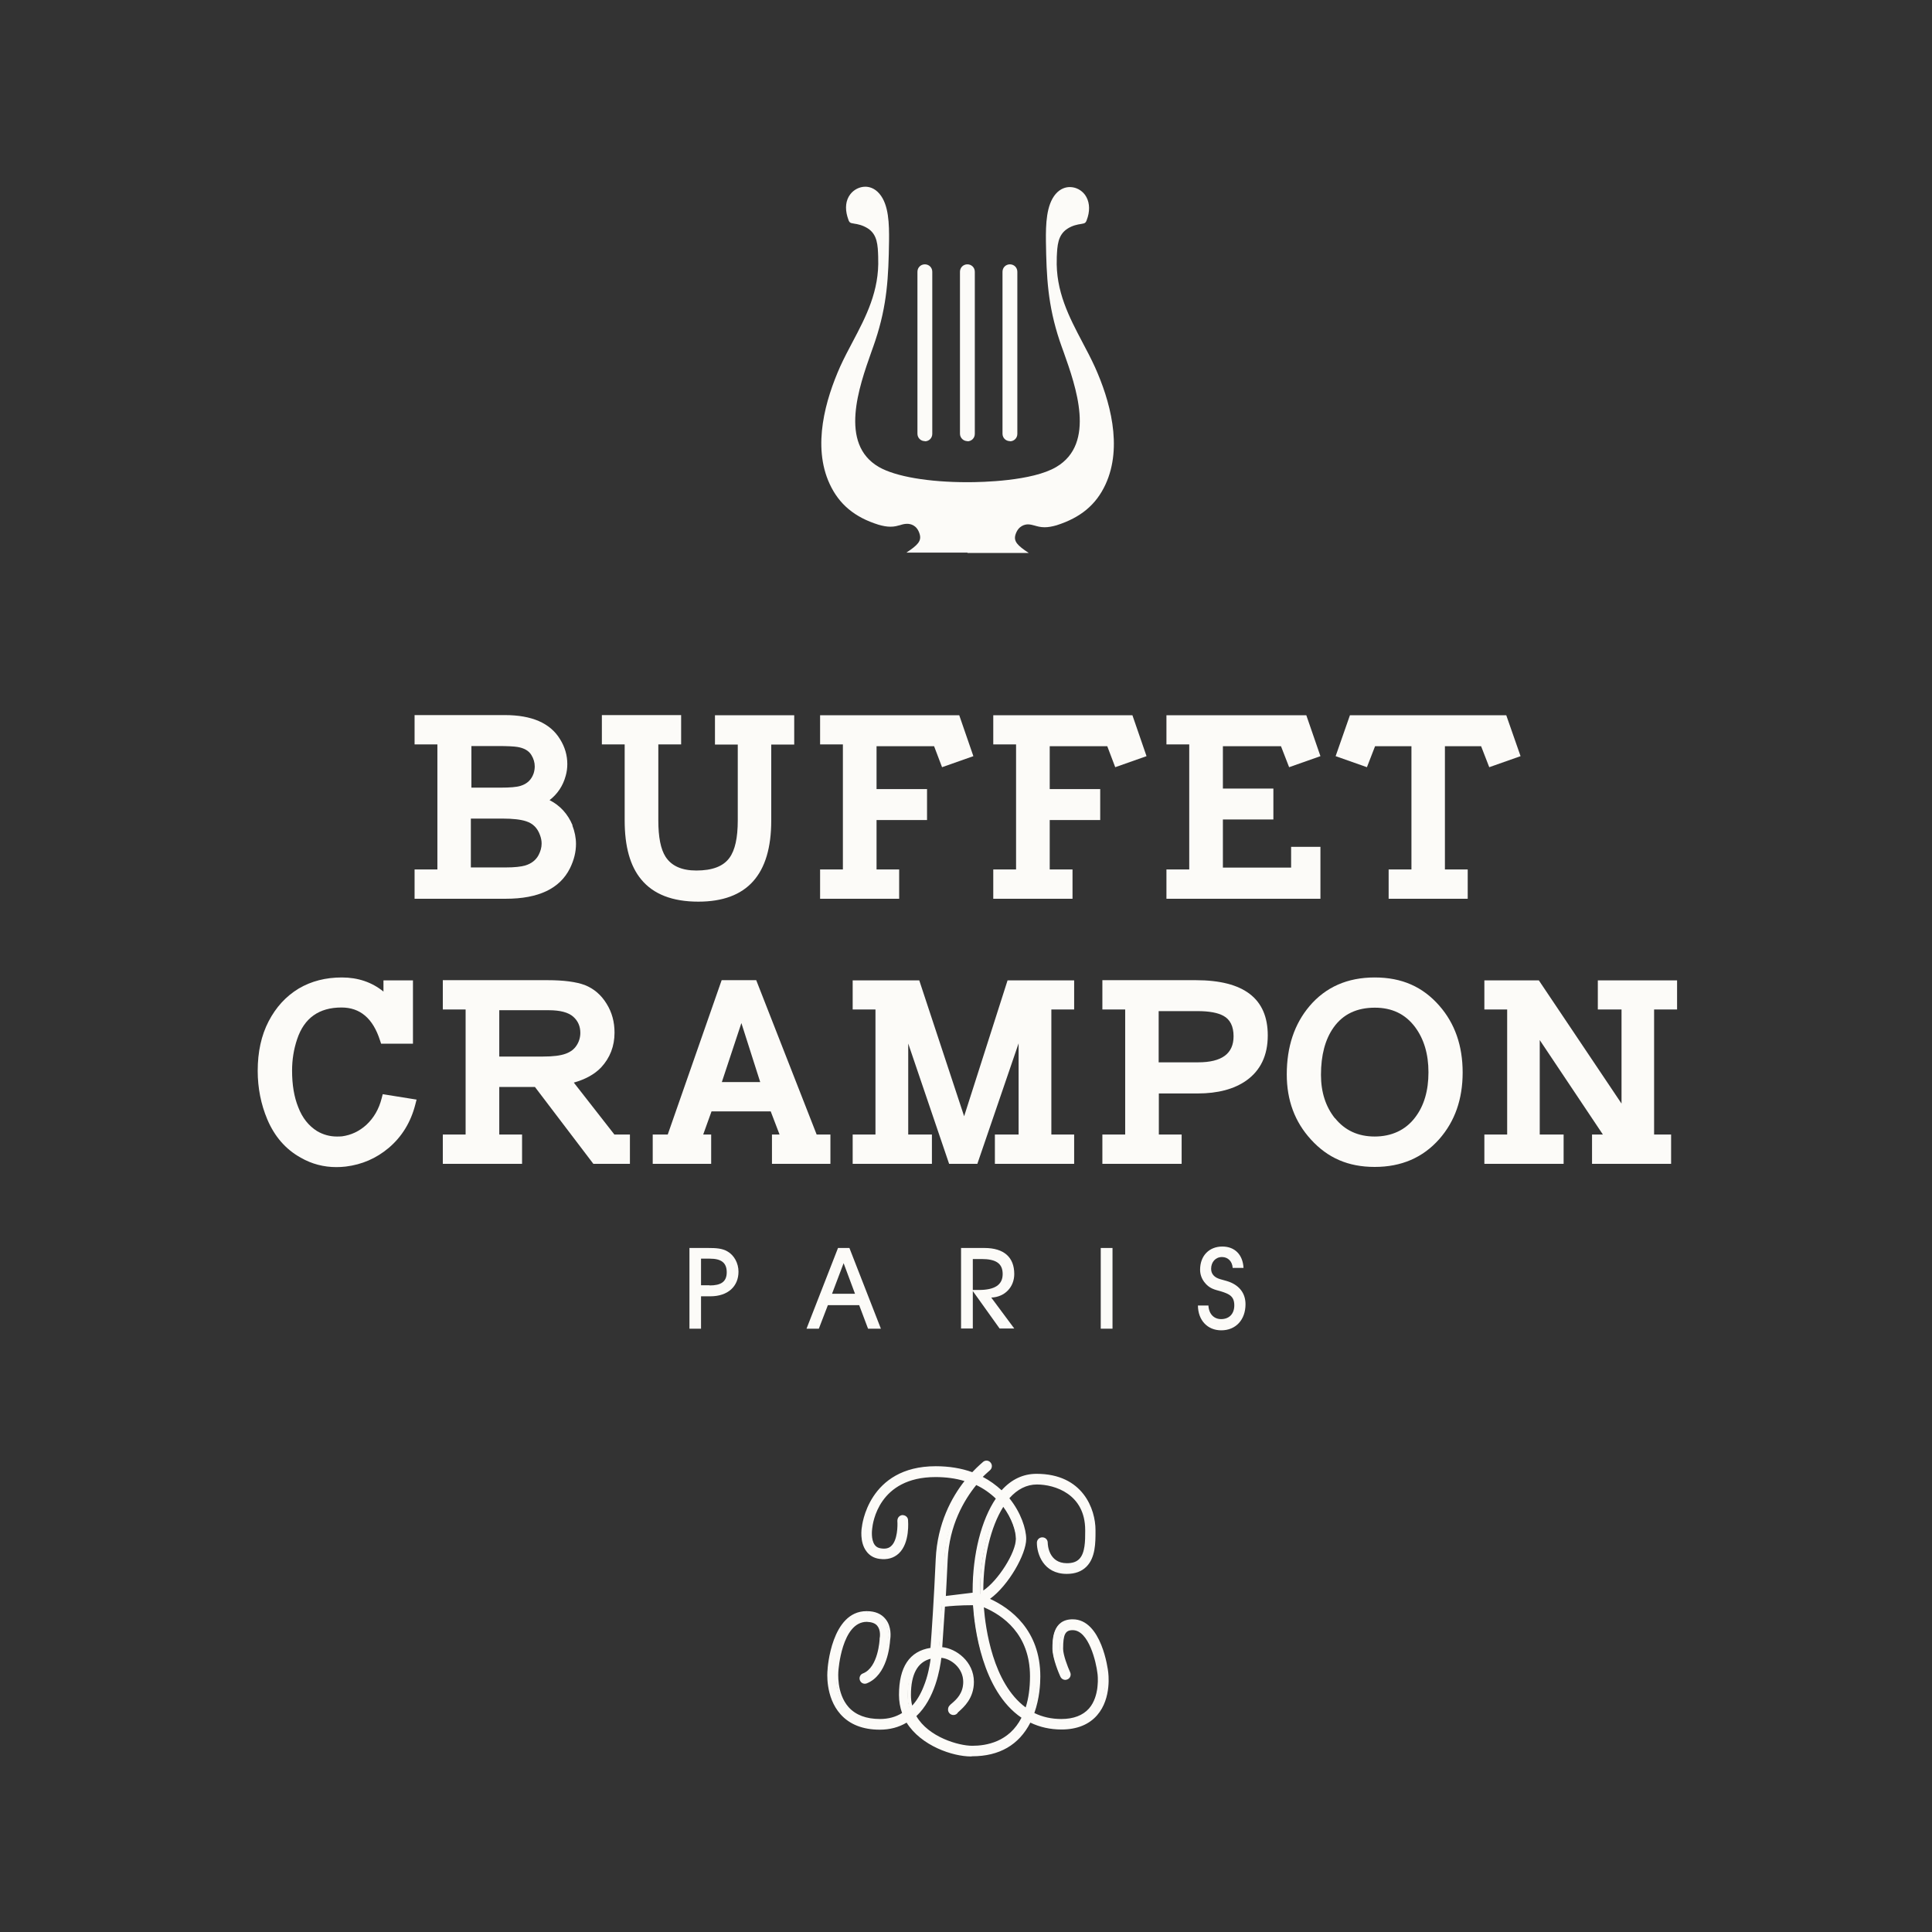 <svg xmlns="http://www.w3.org/2000/svg" fill="none" viewBox="0 0 150 150" height="150" width="150">
<rect x="0" y="0" width="150" height="150" fill="#333333" stroke="none"/>
<path fill="#FCFBF8" d="M53.529 103.159V96.893H54.976C55.594 96.893 56.072 96.921 56.479 97.16C56.999 97.455 57.336 98.073 57.336 98.734C57.336 99.858 56.535 100.645 55.144 100.645H54.428V103.159H53.529ZM55.088 99.802C55.973 99.802 56.423 99.521 56.423 98.776C56.423 98.031 55.987 97.722 55.116 97.722H54.428V99.787H55.088V99.802Z"></path>
<path fill="#FCFBF8" d="M63.574 103.159H62.618L65.063 96.893H65.948L68.392 103.159H67.395L66.707 101.333H64.276L63.574 103.159ZM65.498 98.073L64.599 100.448H66.383L65.498 98.073Z"></path>
<path fill="#FCFBF8" d="M74.616 103.159V96.893H76.429C77.96 96.893 78.747 97.624 78.747 98.916C78.747 99.914 78.03 100.701 76.962 100.743L78.747 103.145H77.609L75.529 100.237V103.145H74.616V103.159ZM75.993 100.153C77.229 100.153 77.847 99.759 77.847 98.916C77.847 98.073 77.3 97.75 76.204 97.75H75.529V100.153H75.993Z"></path>
<path fill="#FCFBF8" d="M86.375 96.893H85.462V103.159H86.375V96.893Z"></path>
<path fill="#FCFBF8" d="M93.821 101.347C93.849 102.007 94.243 102.415 94.805 102.415C95.437 102.415 95.83 102.007 95.83 101.347C95.83 100.645 95.451 100.462 94.763 100.251C94.313 100.125 93.891 100.054 93.498 99.535C93.287 99.254 93.175 98.93 93.175 98.579C93.175 97.498 93.877 96.781 94.903 96.781C95.858 96.781 96.49 97.399 96.547 98.439H95.704C95.676 97.933 95.338 97.596 94.875 97.596C94.369 97.596 94.032 97.989 94.032 98.509C94.032 98.706 94.088 98.874 94.215 99.015C94.481 99.324 94.931 99.338 95.437 99.521C96.252 99.83 96.701 100.434 96.701 101.263C96.701 102.457 95.957 103.286 94.819 103.286C93.765 103.286 93.02 102.527 93.006 101.361H93.821V101.347Z"></path>
<path fill="#FCFBF8" d="M75.108 42.931H79.871C78.999 42.355 78.676 42.032 78.845 41.498C79.07 40.796 79.604 40.712 79.814 40.712C80.011 40.712 80.18 40.768 80.348 40.81C80.545 40.866 80.784 40.936 81.107 40.936C81.388 40.936 81.697 40.88 82.034 40.782C83.889 40.192 85.097 39.194 85.827 37.621C87.204 34.656 86.15 31.032 85.013 28.503C84.718 27.857 84.38 27.21 84.043 26.578C83.017 24.625 81.95 22.616 82.048 20.059V19.961C82.09 19.076 82.118 18.247 82.877 17.756C83.27 17.503 83.65 17.432 83.931 17.39C84.282 17.334 84.31 17.32 84.451 16.856C84.647 16.196 84.563 15.578 84.24 15.128C83.959 14.749 83.523 14.524 83.06 14.524C82.765 14.524 82.343 14.623 81.964 15.058C81.233 15.915 81.191 17.404 81.205 18.739C81.247 21.506 81.346 23.684 82.273 26.466C82.357 26.733 82.47 27.014 82.582 27.337C83.523 29.992 85.111 34.432 82.006 36.258C80.151 37.354 76.26 37.438 75.122 37.438C72.102 37.438 69.531 37.003 68.238 36.258C65.119 34.46 66.707 30.006 67.648 27.337C67.76 27.014 67.873 26.719 67.957 26.452C68.884 23.67 68.983 21.492 69.025 18.725C69.039 17.39 69.011 15.901 68.28 15.044C67.901 14.594 67.465 14.496 67.184 14.496C66.735 14.496 66.285 14.721 66.004 15.1C65.667 15.55 65.597 16.154 65.793 16.828C65.934 17.306 65.962 17.306 66.313 17.362C66.594 17.404 66.96 17.474 67.367 17.727C68.126 18.205 68.154 19.048 68.182 19.947V20.031C68.28 22.588 67.227 24.597 66.201 26.536C65.864 27.168 65.526 27.814 65.231 28.461C64.108 30.99 63.04 34.614 64.417 37.579C65.147 39.152 66.355 40.164 68.21 40.74C68.547 40.838 68.856 40.894 69.137 40.894C69.46 40.894 69.685 40.824 69.896 40.768C70.064 40.712 70.233 40.669 70.43 40.669C70.654 40.669 71.188 40.74 71.399 41.456C71.568 42.004 71.245 42.327 70.373 42.903H75.122L75.108 42.931Z"></path>
<path fill="#FCFBF8" d="M71.806 34.249C71.483 34.249 71.23 33.996 71.23 33.673V21.099C71.23 20.776 71.483 20.523 71.806 20.523C72.13 20.523 72.382 20.776 72.382 21.099V33.687C72.382 34.01 72.13 34.263 71.806 34.263"></path>
<path fill="#FCFBF8" d="M75.108 34.249C74.799 34.249 74.532 33.996 74.532 33.673V21.099C74.532 20.776 74.785 20.523 75.108 20.523C75.431 20.523 75.684 20.776 75.684 21.099V33.687C75.684 34.01 75.431 34.263 75.108 34.263"></path>
<path fill="#FCFBF8" d="M78.409 34.249C78.086 34.249 77.834 33.996 77.834 33.673V21.099C77.834 20.776 78.086 20.523 78.409 20.523C78.733 20.523 78.986 20.776 78.986 21.099V33.687C78.986 34.01 78.733 34.263 78.409 34.263"></path>
<path fill="#FCFBF8" d="M29.786 76.115H32.062V81.032H29.589L29.505 80.779C28.957 79.065 27.959 78.222 26.512 78.222C24.77 78.222 23.618 79.037 23.07 80.681C22.804 81.468 22.677 82.282 22.677 83.125C22.677 84.221 22.832 85.162 23.155 85.963C23.478 86.806 23.97 87.41 24.616 87.818C25.093 88.099 25.613 88.239 26.147 88.239C26.274 88.239 26.414 88.239 26.555 88.225C27.271 88.127 27.889 87.832 28.437 87.34C29.027 86.792 29.421 86.104 29.631 85.275L29.716 84.952L32.343 85.373L32.245 85.753C31.893 87.129 31.205 88.253 30.179 89.124C29.21 89.939 28.1 90.417 26.85 90.571C26.597 90.6 26.358 90.614 26.119 90.614C25.136 90.614 24.209 90.375 23.352 89.883C22.185 89.237 21.314 88.239 20.752 86.905C20.261 85.739 20.008 84.474 20.008 83.139C20.008 81.678 20.289 80.386 20.851 79.304C21.427 78.194 22.2 77.351 23.197 76.747C24.18 76.171 25.29 75.89 26.541 75.89C27.791 75.89 28.873 76.255 29.772 76.986V76.129L29.786 76.115Z"></path>
<path fill="#FCFBF8" d="M47.712 88.085H48.907V90.361H46.069L41.531 84.39H38.763V88.085H40.533V90.361H34.38V88.085H36.15V78.377H34.38V76.101H42.514C43.765 76.101 44.72 76.227 45.408 76.48C46.111 76.761 46.673 77.239 47.094 77.927C47.516 78.602 47.712 79.346 47.712 80.175C47.712 81.229 47.361 82.128 46.673 82.873C46.167 83.406 45.45 83.8 44.551 84.053L47.712 88.099V88.085ZM38.763 82.03H42.163C42.936 82.03 43.526 81.959 43.933 81.805C44.313 81.664 44.58 81.454 44.762 81.173C44.959 80.878 45.057 80.54 45.057 80.189C45.057 79.683 44.874 79.262 44.509 78.939C44.13 78.602 43.498 78.433 42.599 78.433H38.763V82.058V82.03Z"></path>
<path fill="#FCFBF8" d="M64.473 88.085V90.361H59.935V88.085H60.525L59.837 86.286H55.243L54.596 88.085H55.215V90.361H50.677V88.085H51.843L56.029 76.101H58.713L63.405 88.085H64.473ZM59.022 84.01L57.561 79.43L56.044 84.01H59.022Z"></path>
<path fill="#FCFBF8" d="M81.627 78.377V88.085H83.397V90.361H77.243V88.085H79.084V81.004L75.881 90.361H73.689L70.514 81.018V88.085H72.354V90.361H66.201V88.085H67.971V78.377H66.201V76.115H71.371L74.855 86.666L78.227 76.115H83.397V78.377H81.627Z"></path>
<path fill="#FCFBF8" d="M87.359 88.085V78.377H85.588V76.101H92.838C96.575 76.101 98.429 77.534 98.429 80.386C98.429 81.945 97.867 83.111 96.757 83.898C95.816 84.558 94.552 84.896 92.992 84.896H89.972V88.085H91.742V90.361H85.588V88.085H87.359ZM93.02 82.479C94.861 82.479 95.774 81.805 95.774 80.456C95.774 79.683 95.507 79.15 94.987 78.869C94.552 78.63 93.891 78.503 92.978 78.503H89.958V82.479H93.02Z"></path>
<path fill="#FCFBF8" d="M101.661 78.124C102.925 76.635 104.611 75.89 106.732 75.89C108.854 75.89 110.469 76.621 111.748 78.082C112.956 79.459 113.56 81.187 113.56 83.266C113.56 85.345 112.956 87.059 111.748 88.436C110.469 89.883 108.797 90.6 106.732 90.6C104.667 90.6 103.079 89.897 101.787 88.478C100.523 87.101 99.904 85.415 99.904 83.42C99.904 81.271 100.494 79.501 101.675 78.11M103.655 86.82C104.414 87.762 105.44 88.239 106.732 88.239C108.025 88.239 109.121 87.748 109.865 86.764C110.568 85.851 110.905 84.671 110.905 83.252C110.905 81.833 110.554 80.667 109.865 79.74C109.107 78.728 108.067 78.236 106.746 78.236C105.341 78.236 104.274 78.742 103.543 79.768C102.883 80.695 102.56 81.931 102.56 83.448C102.56 84.797 102.925 85.921 103.641 86.82"></path>
<path fill="#FCFBF8" d="M125.895 78.377H124.055V76.115H130.208V78.377H128.424V88.085H129.744V90.361H123.605V88.085H124.448L119.545 80.751V88.085H121.399V90.361H115.246V88.085H117.016V78.377H115.246V76.115H119.475L125.895 85.682V78.377Z"></path>
<path fill="#FCFBF8" d="M75.389 136.245C73.97 136.245 71.511 135.416 70.444 133.561C69.882 133.927 69.179 134.165 68.308 134.165C67.03 134.165 66.032 133.786 65.358 133.013C64.178 131.707 64.374 129.782 64.374 129.698C64.374 129.529 64.67 125.216 67.255 125.216C67.255 125.216 67.283 125.216 67.297 125.216C67.887 125.216 68.35 125.413 68.645 125.778C69.109 126.354 68.997 127.141 68.969 127.295C68.954 127.562 68.8 129.937 67.24 130.555C67.1 130.611 66.931 130.555 66.875 130.4C66.819 130.26 66.889 130.091 67.03 130.035C68.308 129.529 68.407 127.281 68.407 127.253V127.211C68.407 127.211 68.533 126.551 68.196 126.129C68.013 125.905 67.704 125.778 67.283 125.778H67.269C65.203 125.778 64.936 129.698 64.936 129.74C64.936 129.768 64.768 131.524 65.779 132.634C66.355 133.266 67.198 133.589 68.308 133.589C69.025 133.589 69.657 133.407 70.191 133.041C70.022 132.606 69.924 132.114 69.924 131.58C69.924 129.445 70.739 128.251 72.354 128.04C72.411 127.253 72.607 124.598 72.776 121.03C72.902 118.164 74.111 116.112 75.094 114.89C74.391 114.651 73.563 114.511 72.621 114.511C67.971 114.511 67.592 118.459 67.578 118.627C67.578 118.655 67.437 119.512 67.788 120.004C67.915 120.187 68.112 120.285 68.35 120.327C68.744 120.383 69.053 120.313 69.278 120.088C69.797 119.597 69.811 118.459 69.783 118.051C69.769 117.897 69.882 117.756 70.036 117.742C70.191 117.742 70.331 117.84 70.345 117.995C70.345 118.065 70.5 119.709 69.671 120.482C69.32 120.819 68.842 120.945 68.28 120.861C67.873 120.805 67.564 120.622 67.339 120.313C66.847 119.625 67.016 118.585 67.016 118.543C67.016 118.515 67.465 113.935 72.621 113.935C73.731 113.935 74.686 114.117 75.487 114.427C75.979 113.893 76.344 113.598 76.4 113.57C76.527 113.471 76.695 113.499 76.794 113.626C76.892 113.752 76.864 113.921 76.738 114.019C76.738 114.019 76.443 114.244 76.049 114.665C76.724 114.989 77.286 115.41 77.735 115.86C78.466 115.017 79.365 114.511 80.433 114.511C83.945 114.511 84.872 117.18 84.872 118.754V118.866C84.872 119.695 84.872 120.833 84.212 121.493C83.861 121.844 83.383 122.013 82.765 122.013C81.037 122.013 80.587 120.524 80.587 119.737C80.587 119.583 80.713 119.456 80.868 119.456C81.023 119.456 81.149 119.583 81.149 119.737C81.149 119.807 81.177 121.451 82.765 121.451C83.228 121.451 83.565 121.339 83.804 121.086C84.31 120.58 84.31 119.583 84.31 118.852V118.74C84.31 115.831 81.865 115.059 80.433 115.059C79.519 115.059 78.747 115.508 78.114 116.267C79.084 117.433 79.463 118.726 79.463 119.442C79.463 120.678 77.96 123.207 76.513 124.12C78.016 124.767 80.559 126.396 80.559 130.119C80.559 130.709 80.489 131.875 80.067 133.027C80.713 133.365 81.458 133.561 82.315 133.561C83.313 133.561 84.057 133.266 84.563 132.704C85.49 131.637 85.251 129.909 85.251 129.895C85.139 128.925 84.549 126.41 83.186 126.41C82.442 126.41 82.301 126.944 82.301 127.984C82.301 128.518 82.709 129.529 82.863 129.866C82.933 130.007 82.863 130.175 82.722 130.246C82.582 130.316 82.413 130.246 82.343 130.105C82.315 130.049 81.739 128.757 81.739 127.984C81.739 127.281 81.739 125.834 83.186 125.834C85.308 125.834 85.785 129.642 85.799 129.81C85.799 129.88 86.08 131.805 84.984 133.07C84.38 133.772 83.481 134.137 82.315 134.137C81.374 134.137 80.545 133.927 79.843 133.561C79.168 134.966 77.862 136.217 75.375 136.217M70.865 133.196C71.849 135.022 74.363 135.655 75.375 135.655C76.386 135.655 78.367 135.374 79.379 133.294C76.724 131.566 75.74 127.52 75.572 124.472C75.572 124.472 75.543 124.472 75.529 124.472C74.363 124.472 73.478 124.556 73.183 124.598H73.141C73.043 126.27 72.959 127.464 72.916 127.998C73.956 127.998 75.389 128.981 75.389 130.569C75.389 131.777 74.616 132.451 74.293 132.746C74.251 132.789 74.209 132.817 74.195 132.845C74.153 132.943 74.054 133.013 73.942 133.013C73.787 133.013 73.661 132.887 73.661 132.732C73.661 132.564 73.773 132.48 73.928 132.325C74.251 132.044 74.827 131.538 74.827 130.583C74.827 129.361 73.689 128.574 72.916 128.574H72.888C72.804 129.375 72.439 131.833 70.893 133.21M76.162 124.598C76.344 127.464 77.243 131.173 79.618 132.789C79.871 132.086 80.011 131.229 80.011 130.161C80.011 126.579 77.496 125.132 76.162 124.612M72.312 128.63C71.525 128.757 70.486 129.29 70.486 131.608C70.486 132.002 70.542 132.367 70.654 132.69C71.09 132.269 71.441 131.707 71.736 131.004C72.115 130.063 72.256 129.108 72.312 128.63ZM75.656 115.143C74.715 116.281 73.464 118.276 73.338 121.086C73.282 122.168 73.239 123.165 73.183 124.064L75.403 123.797H75.445C75.445 123.797 75.487 123.811 75.558 123.839C75.558 123.727 75.558 123.629 75.558 123.516C75.558 120.805 76.176 118.065 77.398 116.351C76.948 115.888 76.372 115.466 75.656 115.157M77.777 116.787C76.681 118.416 76.105 121.016 76.105 123.516C76.105 123.601 76.105 123.685 76.105 123.769C77.328 123.095 78.901 120.678 78.901 119.498C78.901 118.894 78.592 117.798 77.777 116.787Z"></path>
<path fill="#FCFBF8" d="M75.389 136.371C73.97 136.371 71.525 135.556 70.388 133.744C69.783 134.109 69.081 134.292 68.308 134.292C66.988 134.292 65.962 133.884 65.26 133.098C64.051 131.749 64.234 129.768 64.248 129.684C64.248 129.501 64.557 125.09 67.269 125.09H67.311C67.943 125.09 68.435 125.3 68.758 125.708C69.236 126.298 69.151 127.099 69.109 127.324C69.081 127.759 68.884 130.063 67.297 130.695C67.086 130.78 66.847 130.681 66.763 130.456C66.679 130.246 66.791 129.993 67.002 129.923C68.196 129.459 68.294 127.281 68.294 127.267V127.211C68.322 127.099 68.392 126.565 68.112 126.228C67.957 126.031 67.676 125.933 67.297 125.919C65.344 125.919 65.091 129.712 65.091 129.754C65.091 129.782 64.922 131.468 65.892 132.55C66.44 133.154 67.255 133.463 68.322 133.463C68.969 133.463 69.545 133.308 70.036 132.999C69.882 132.564 69.797 132.086 69.797 131.594C69.797 129.431 70.612 128.195 72.242 127.942C72.34 126.677 72.509 124.191 72.649 121.044C72.776 118.262 73.9 116.239 74.883 114.989C74.195 114.778 73.436 114.679 72.635 114.679C68.21 114.679 67.76 118.262 67.718 118.669C67.704 118.768 67.606 119.526 67.915 119.948C68.027 120.102 68.182 120.187 68.392 120.215C68.744 120.271 69.011 120.215 69.207 120.018C69.685 119.569 69.699 118.445 69.671 118.093C69.671 117.981 69.699 117.869 69.769 117.784C69.84 117.7 69.938 117.644 70.05 117.63C70.289 117.63 70.486 117.784 70.5 118.009C70.5 118.079 70.668 119.779 69.783 120.608C69.39 120.973 68.884 121.114 68.28 121.03C67.845 120.973 67.493 120.763 67.255 120.425C66.735 119.723 66.889 118.669 66.917 118.557C66.917 118.529 67.381 113.837 72.649 113.837C73.675 113.837 74.63 113.991 75.487 114.3C75.937 113.822 76.288 113.541 76.344 113.485C76.527 113.345 76.794 113.387 76.92 113.57C76.99 113.654 77.019 113.766 77.005 113.879C76.99 113.991 76.934 114.089 76.85 114.16C76.794 114.216 76.583 114.384 76.302 114.665C76.836 114.946 77.328 115.298 77.763 115.705C78.536 114.848 79.449 114.427 80.475 114.427C84.085 114.427 85.055 117.18 85.055 118.796V118.908C85.055 119.765 85.055 120.931 84.352 121.634C83.973 122.013 83.467 122.196 82.821 122.196C80.995 122.196 80.503 120.622 80.503 119.779C80.503 119.554 80.685 119.358 80.924 119.358C81.163 119.358 81.346 119.54 81.346 119.779C81.346 119.934 81.416 121.367 82.835 121.367C83.256 121.367 83.566 121.268 83.79 121.044C84.254 120.58 84.254 119.611 84.254 118.908V118.796C84.254 116 81.894 115.255 80.503 115.255C79.716 115.255 78.986 115.621 78.367 116.323C79.266 117.433 79.674 118.712 79.674 119.484C79.674 120.664 78.311 123.081 76.864 124.134C78.424 124.851 80.77 126.537 80.77 130.161C80.77 130.737 80.713 131.861 80.306 132.999C80.938 133.308 81.641 133.463 82.399 133.463C83.355 133.463 84.071 133.182 84.549 132.648C85.42 131.651 85.223 130.007 85.209 129.937C85.111 129.066 84.535 126.565 83.284 126.565C82.709 126.565 82.54 126.888 82.54 128.012C82.54 128.476 82.877 129.375 83.088 129.838C83.186 130.049 83.088 130.302 82.877 130.386C82.666 130.485 82.427 130.386 82.329 130.175C82.259 130.035 81.711 128.771 81.711 127.998C81.711 127.324 81.711 125.722 83.284 125.722C85.532 125.722 86.024 129.642 86.038 129.81C86.038 129.824 86.347 131.833 85.181 133.168C84.549 133.898 83.608 134.278 82.413 134.278C81.542 134.278 80.728 134.095 79.997 133.744C79.112 135.472 77.595 136.357 75.473 136.357M70.57 133.351L70.64 133.477C71.68 135.275 74.096 136.09 75.473 136.09C77.538 136.09 78.999 135.219 79.814 133.519L79.871 133.393L79.997 133.449C80.728 133.814 81.528 134.011 82.413 134.011C83.537 134.011 84.394 133.674 84.984 132.999C86.038 131.777 85.771 129.866 85.771 129.852C85.757 129.684 85.293 125.989 83.284 125.989C81.978 125.989 81.978 127.295 81.978 127.998C81.978 128.7 82.512 129.923 82.568 130.063C82.61 130.133 82.694 130.175 82.765 130.133C82.835 130.105 82.877 130.007 82.835 129.937C82.835 129.937 82.273 128.672 82.273 127.998C82.273 127.099 82.357 126.284 83.284 126.284C85.026 126.284 85.476 129.852 85.476 129.88C85.476 129.951 85.701 131.707 84.76 132.803C84.24 133.407 83.439 133.716 82.413 133.716C81.57 133.716 80.798 133.533 80.095 133.168L79.997 133.112L80.039 132.999C80.461 131.861 80.517 130.723 80.517 130.133C80.517 126.495 78.03 124.893 76.555 124.261L76.316 124.163L76.527 124.022C77.96 123.123 79.407 120.608 79.407 119.456C79.407 118.726 78.999 117.447 78.086 116.365L78.016 116.281L78.086 116.197C78.789 115.368 79.604 114.946 80.503 114.946C81.992 114.946 84.521 115.747 84.521 118.754V118.866C84.521 119.625 84.521 120.65 83.987 121.198C83.72 121.465 83.341 121.592 82.849 121.592C81.486 121.592 81.107 120.425 81.093 119.737C81.093 119.653 81.023 119.583 80.952 119.583C80.882 119.583 80.798 119.653 80.798 119.737C80.798 120.482 81.219 121.887 82.849 121.887C83.425 121.887 83.874 121.718 84.198 121.395C84.83 120.763 84.83 119.667 84.83 118.852V118.74C84.83 117.208 83.917 114.637 80.517 114.637C79.533 114.637 78.662 115.073 77.918 115.93L77.819 116.042L77.721 115.944C77.243 115.466 76.681 115.073 76.063 114.778L75.895 114.694L76.021 114.567C76.372 114.188 76.653 113.963 76.724 113.907C76.766 113.879 76.78 113.837 76.794 113.808C76.794 113.766 76.794 113.724 76.766 113.696C76.724 113.626 76.625 113.626 76.555 113.668C76.485 113.724 76.133 114.005 75.67 114.511L75.614 114.581L75.529 114.553C74.686 114.23 73.731 114.075 72.706 114.075C67.676 114.075 67.24 118.515 67.24 118.557C67.24 118.613 67.072 119.611 67.536 120.243C67.732 120.524 68.027 120.692 68.392 120.735C68.912 120.819 69.348 120.692 69.671 120.383C70.458 119.639 70.303 118.023 70.303 118.009C70.303 117.925 70.233 117.869 70.135 117.869C70.093 117.869 70.064 117.897 70.036 117.925C70.008 117.953 69.994 117.995 70.008 118.037C70.008 118.051 70.135 119.54 69.46 120.173C69.207 120.411 68.87 120.51 68.421 120.44C68.14 120.397 67.915 120.271 67.76 120.06C67.395 119.554 67.493 118.754 67.522 118.585C67.536 118.416 67.957 114.356 72.706 114.356C73.619 114.356 74.462 114.483 75.22 114.75L75.403 114.806L75.276 114.96C74.307 116.169 73.113 118.192 72.987 121.016C72.832 124.261 72.663 126.804 72.565 128.026V128.138L72.453 128.152C70.921 128.349 70.135 129.501 70.135 131.552C70.135 132.044 70.219 132.522 70.401 132.957L70.444 133.056L70.359 133.112C69.797 133.491 69.137 133.688 68.407 133.688C67.255 133.688 66.37 133.351 65.779 132.69C64.726 131.524 64.908 129.712 64.908 129.684C64.908 129.529 65.189 125.61 67.367 125.61C67.845 125.61 68.182 125.75 68.407 126.017C68.744 126.424 68.674 127.029 68.645 127.197V127.239C68.645 127.239 68.561 129.585 67.184 130.119C67.114 130.147 67.072 130.232 67.1 130.316C67.128 130.386 67.212 130.428 67.297 130.4C68.758 129.824 68.926 127.52 68.94 127.253C68.969 127.099 69.067 126.354 68.645 125.834C68.379 125.497 67.957 125.329 67.409 125.315L67.367 125.174V125.315C64.908 125.315 64.627 129.487 64.613 129.67C64.613 129.754 64.431 131.637 65.555 132.887C66.215 133.617 67.17 133.983 68.407 133.983C69.179 133.983 69.868 133.786 70.458 133.407L70.57 133.337V133.351ZM75.473 135.795C74.448 135.795 71.877 135.163 70.851 133.266L70.795 133.168L70.879 133.098C72.397 131.749 72.748 129.276 72.832 128.546V128.419H72.972C73.844 128.419 75.052 129.248 75.052 130.555C75.052 131.566 74.434 132.114 74.096 132.409C73.942 132.55 73.872 132.606 73.872 132.704C73.872 132.789 73.942 132.859 74.026 132.859C74.082 132.859 74.139 132.831 74.167 132.775L74.195 132.732C74.195 132.732 74.251 132.69 74.279 132.662L74.307 132.634C74.616 132.353 75.361 131.721 75.361 130.569C75.361 129.066 73.998 128.138 73.029 128.138H72.888V127.998C72.972 126.958 73.043 125.778 73.113 124.598V124.486L73.282 124.472C73.605 124.429 74.49 124.345 75.642 124.345H75.768L75.81 124.472C75.895 126.003 76.429 131.145 79.561 133.196L79.66 133.266L79.604 133.379C78.578 135.5 76.583 135.809 75.487 135.809M71.146 133.238C72.087 134.868 74.42 135.542 75.487 135.542C76.555 135.542 78.339 135.261 79.309 133.365C76.232 131.271 75.656 126.312 75.543 124.626C74.518 124.626 73.717 124.696 73.366 124.739C73.296 125.834 73.225 126.916 73.155 127.886C74.223 127.984 75.614 128.995 75.614 130.583C75.614 131.861 74.813 132.55 74.476 132.859L74.448 132.887C74.448 132.887 74.406 132.915 74.391 132.929C74.321 133.07 74.181 133.154 74.026 133.154C73.801 133.154 73.605 132.971 73.605 132.732C73.605 132.494 73.745 132.381 73.928 132.227C74.237 131.96 74.785 131.482 74.785 130.583C74.785 129.487 73.815 128.771 73.085 128.714C72.987 129.571 72.593 131.889 71.146 133.238ZM79.772 132.985L79.632 132.887C78.901 132.381 76.471 130.316 76.12 124.598V124.387L76.302 124.458C77.777 125.034 80.25 126.523 80.25 130.133C80.25 131.145 80.109 132.058 79.843 132.803L79.786 132.971L79.772 132.985ZM76.386 124.795C76.513 126.396 77.075 130.681 79.632 132.564C79.856 131.875 79.969 131.061 79.969 130.147C79.969 126.846 77.819 125.399 76.4 124.795M70.697 132.915L70.626 132.718C70.514 132.367 70.458 131.988 70.458 131.594C70.458 129.74 71.104 128.686 72.397 128.49L72.565 128.462V128.63C72.495 129.122 72.34 130.105 71.961 131.047C71.666 131.763 71.301 132.339 70.851 132.775L70.697 132.929V132.915ZM72.256 128.785C71.245 129.038 70.725 129.979 70.725 131.594C70.725 131.875 70.753 132.156 70.823 132.423C71.174 132.044 71.469 131.552 71.708 130.948C72.045 130.133 72.186 129.304 72.256 128.785ZM73.141 124.05C73.197 123.165 73.254 122.154 73.31 121.072C73.436 118.276 74.658 116.253 75.656 115.059L75.726 114.974L75.825 115.017C76.499 115.326 77.089 115.733 77.595 116.239L77.679 116.323L77.609 116.422C76.471 118.037 75.796 120.678 75.796 123.516V124.008L75.628 123.966C75.572 123.952 75.529 123.938 75.529 123.938H75.501L73.141 124.219V124.05ZM75.796 115.298C74.841 116.478 73.703 118.416 73.577 121.086C73.534 122.111 73.478 123.053 73.436 123.91L75.515 123.657V123.502C75.515 120.678 76.19 118.009 77.314 116.351C76.878 115.93 76.358 115.565 75.796 115.298ZM76.091 123.98V123.755C76.091 123.671 76.091 123.587 76.091 123.502C76.091 120.819 76.724 118.276 77.777 116.703L77.876 116.548L77.988 116.688C78.789 117.686 79.14 118.81 79.14 119.484C79.14 120.721 77.538 123.179 76.274 123.867L76.077 123.98H76.091ZM77.89 116.998C76.92 118.543 76.344 120.945 76.344 123.488C77.482 122.73 78.873 120.552 78.873 119.47C78.873 118.866 78.564 117.897 77.89 116.983"></path>
<path fill="#FCFBF8" d="M44.439 64.089C44.622 64.567 44.72 65.044 44.72 65.522C44.72 66.154 44.565 66.772 44.256 67.405C43.47 68.992 41.812 69.779 39.269 69.779H32.188V67.503H33.959V57.795H32.188V55.519H39.199C41.278 55.519 42.711 56.137 43.47 57.374C43.863 57.992 44.046 58.652 44.046 59.326C44.046 59.636 44.004 59.945 43.919 60.24C43.709 61.012 43.287 61.645 42.669 62.122C43.498 62.544 44.088 63.204 44.453 64.075M36.572 61.153H38.847C39.592 61.153 40.112 61.111 40.421 61.012C40.927 60.858 41.264 60.535 41.432 60.043C41.489 59.86 41.517 59.678 41.517 59.509C41.517 59.2 41.432 58.905 41.25 58.61C41.053 58.287 40.688 58.076 40.168 57.992C39.915 57.95 39.41 57.922 38.637 57.922H36.6V61.153H36.572ZM39.269 67.348C39.943 67.348 40.449 67.292 40.786 67.194C41.25 67.053 41.601 66.786 41.812 66.393C41.966 66.098 42.051 65.803 42.051 65.494C42.051 65.269 42.008 65.058 41.924 64.834C41.728 64.286 41.376 63.934 40.856 63.766C40.435 63.625 39.817 63.555 39.016 63.555H36.557V67.348H39.269Z"></path>
<path fill="#FCFBF8" d="M51.112 63.696C51.112 64.988 51.295 65.93 51.674 66.519C52.138 67.236 52.939 67.587 54.063 67.587C55.299 67.587 56.156 67.264 56.633 66.604C57.069 66.014 57.28 65.044 57.28 63.696V57.809H55.51V55.533H61.663V57.809H59.879V63.71C59.879 67.91 57.996 70.004 54.217 70.004C52.208 70.004 50.733 69.428 49.792 68.29C48.921 67.25 48.499 65.719 48.499 63.696V57.795H46.729V55.519H52.883V57.795H51.112V63.696Z"></path>
<path fill="#FCFBF8" d="M68.055 57.936V61.265H71.975V63.668H68.055V67.503H69.811V69.779H63.672V67.503H65.442V57.795H63.672V55.533H74.476L75.572 58.708L73.141 59.565L72.523 57.936H68.055Z"></path>
<path fill="#FCFBF8" d="M81.5 57.936V61.265H85.42V63.668H81.5V67.503H83.27V69.779H77.117V67.503H78.887V57.795H77.117V55.533H87.921L89.016 58.708L86.586 59.565L85.968 57.936H81.5Z"></path>
<path fill="#FCFBF8" d="M100.242 67.362H94.945V63.625H98.865V61.223H94.945V57.936H99.455L100.087 59.565L102.518 58.708L101.422 55.533H90.562V57.795H92.332V67.503H90.562V69.779H102.518V65.747H100.242V67.362Z"></path>
<path fill="#FCFBF8" d="M116.946 55.533H104.808L103.698 58.708L106.128 59.565L106.76 57.936H109.584V67.503H107.814V69.779H113.953V67.503H112.183V57.936H114.993L115.625 59.565L118.056 58.708L116.946 55.533Z"></path>
</svg>
